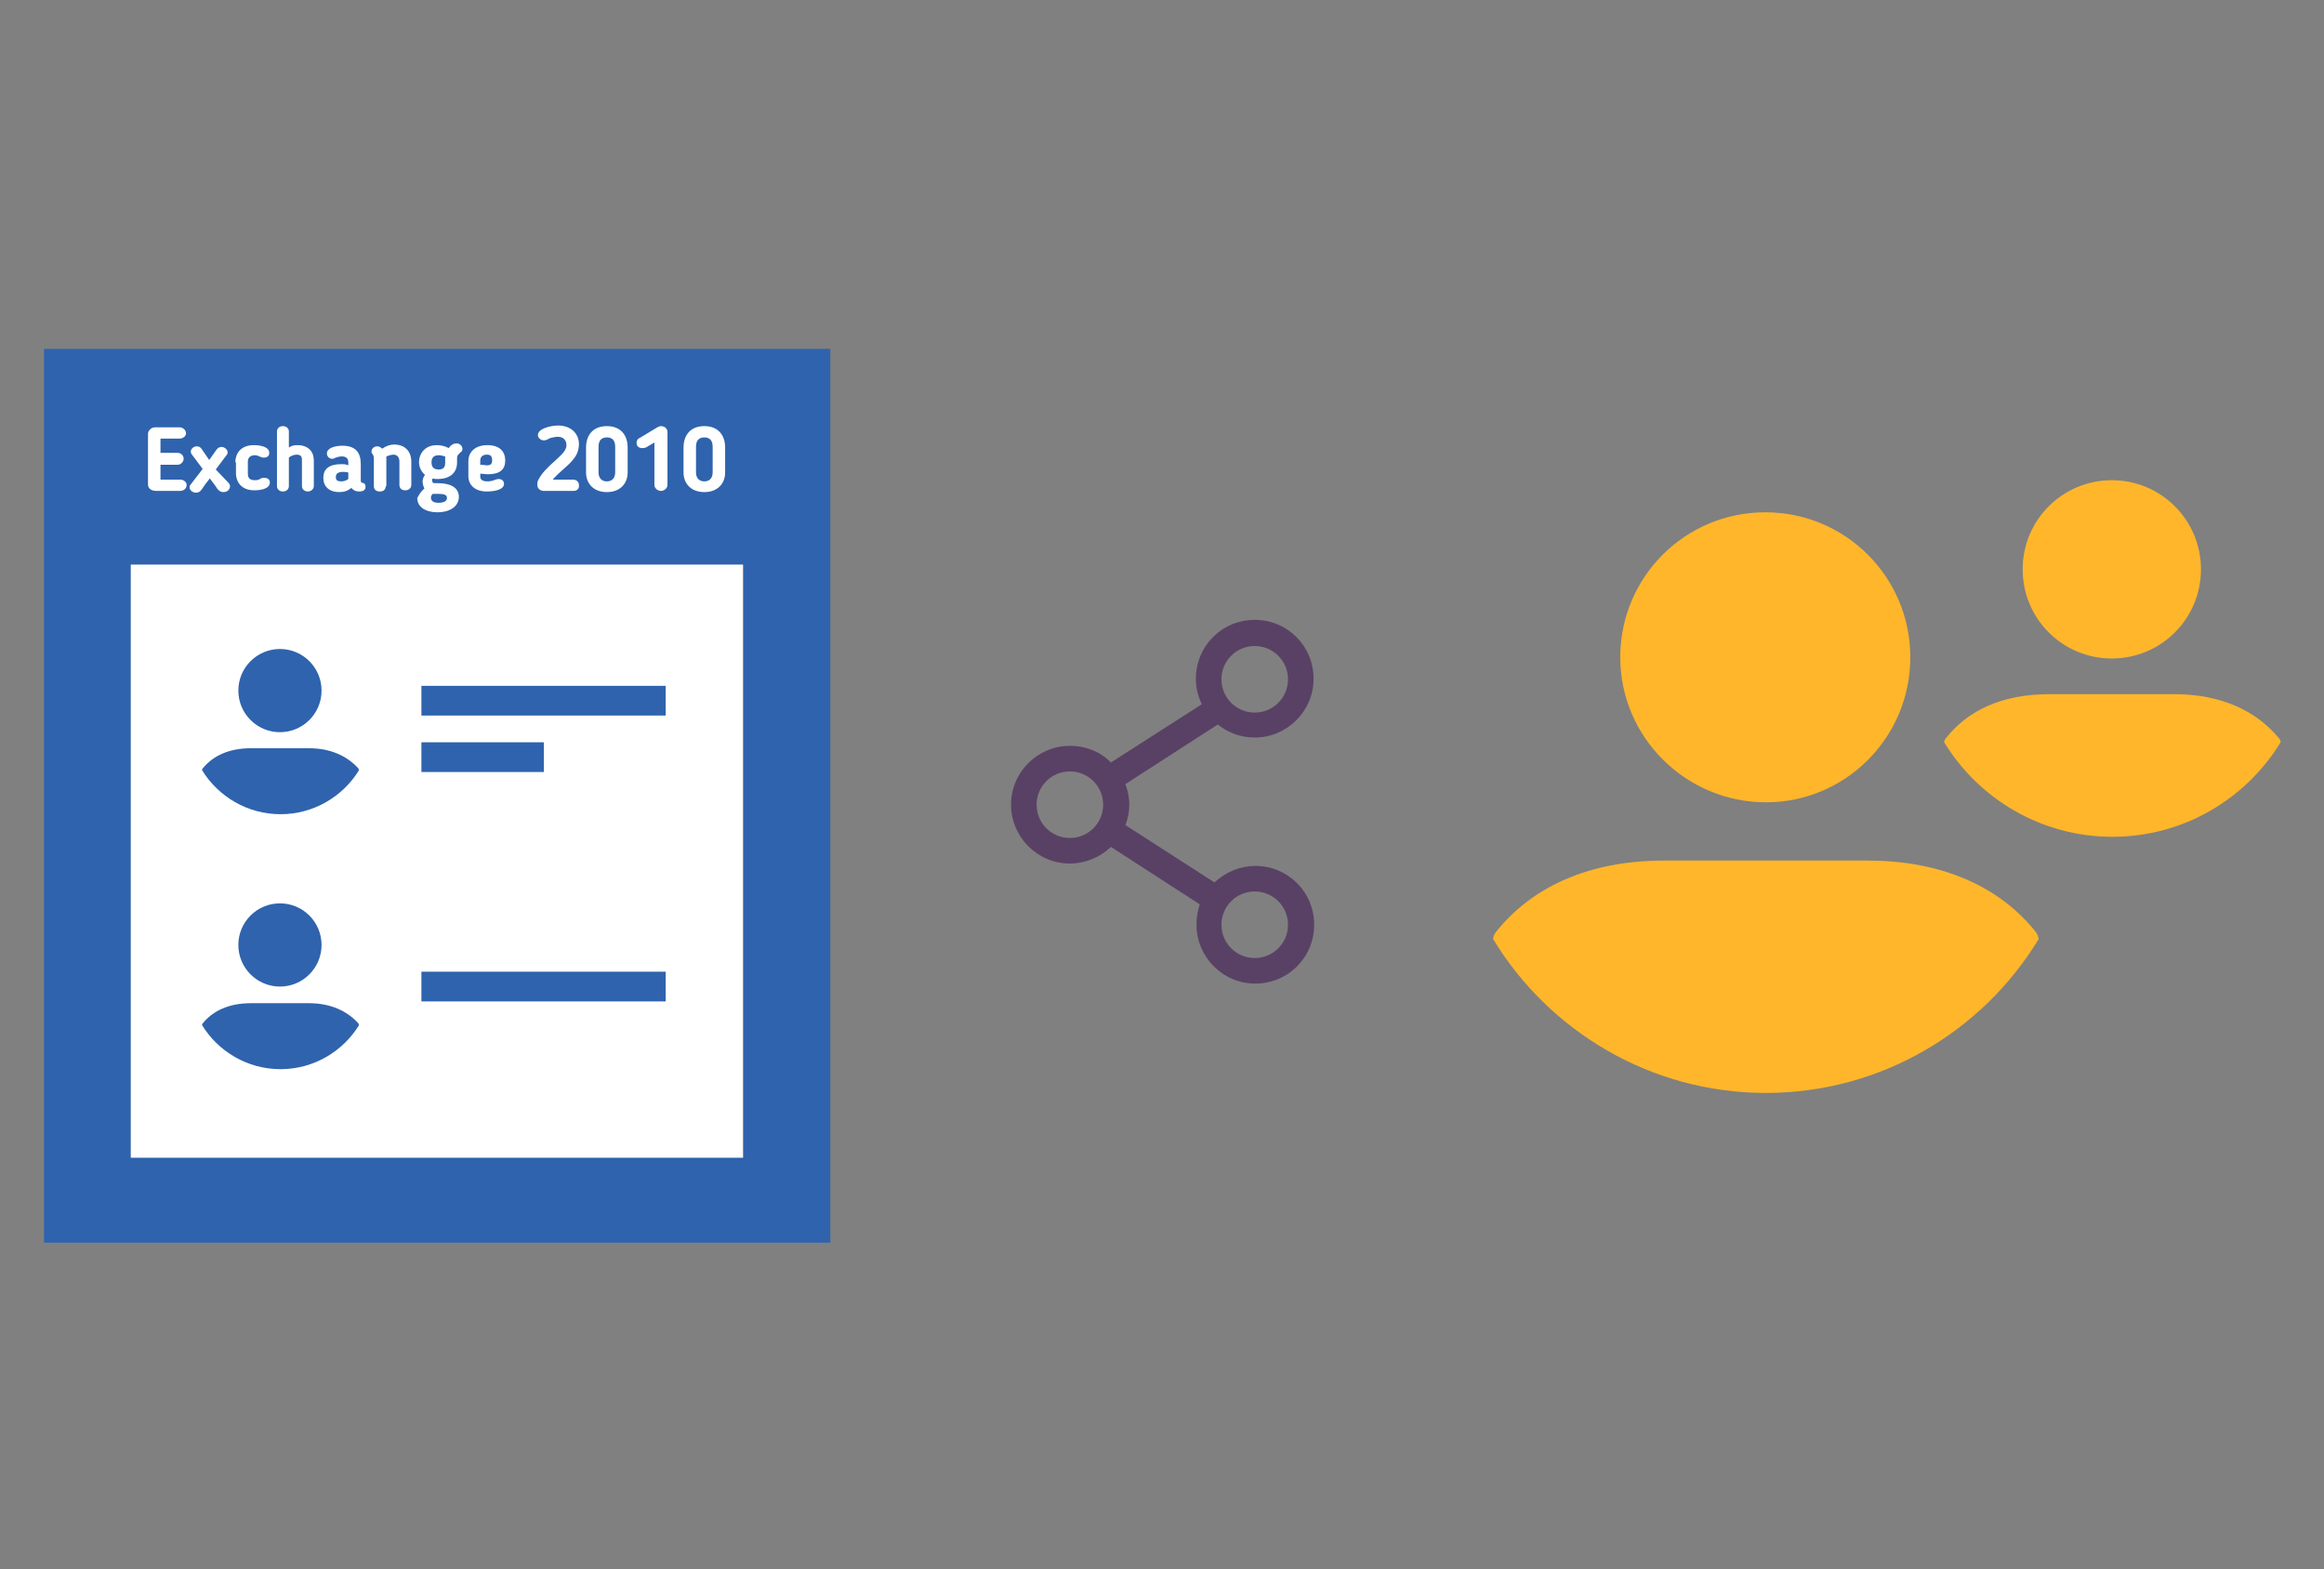 <?xml version="1.0" encoding="utf-8"?>
<!-- Generator: Adobe Illustrator 23.0.6, SVG Export Plug-In . SVG Version: 6.00 Build 0)  -->
<svg version="1.1" id="Layer_1" xmlns="http://www.w3.org/2000/svg" xmlns:xlink="http://www.w3.org/1999/xlink" x="0px" y="0px"
	 viewBox="0 0 391 264" style="enable-background:new 0 0 391 264;" xml:space="preserve">
<rect x="0" y="0" width="391" height="264" fill="#808080" stroke="none"/>
<style type="text/css">
	.st0{fill:#4885ED;}
	.st1{fill:#E5E5E5;}
	.st2{fill:#FFFFFF;}
	.st3{fill:#594165;}
	.st4{fill:#FBBB00;}
	.st5{fill:#518EF8;}
	.st6{fill:#28B446;}
	.st7{fill:#F14336;}
	.st8{fill:#FFA000;}
	.st9{fill:#FFCA28;}
	.st10{fill:#F7F7F7;}
	.st11{fill-rule:evenodd;clip-rule:evenodd;}
	.st12{fill-rule:evenodd;clip-rule:evenodd;fill:#3FBDCF;}
	.st13{fill-rule:evenodd;clip-rule:evenodd;fill:#FFFFFF;}
	.st14{opacity:0.9;fill:#FFFFFF;}
	.st15{fill:#F7F7F7;stroke:#594165;stroke-width:4;stroke-miterlimit:10;}
	.st16{fill:#E0412F;}
	.st17{fill-rule:evenodd;clip-rule:evenodd;fill:#606161;}
	.st18{fill:none;stroke:#58ABF4;stroke-width:0.25;stroke-miterlimit:10;}
	.st19{fill:#036EB1;}
	.st20{fill:#A4C639;}
	.st21{fill:none;stroke:#E0412F;stroke-miterlimit:10;}
	.st22{fill:#046DB2;}
	.st23{fill-rule:evenodd;clip-rule:evenodd;fill:#528FF5;}
	.st24{fill-rule:evenodd;clip-rule:evenodd;fill:#417BE6;}
	.st25{fill-rule:evenodd;clip-rule:evenodd;fill:#4881E8;}
	.st26{fill-rule:evenodd;clip-rule:evenodd;fill:#FBC013;}
	.st27{fill:#DF871E;}
	.st28{fill:#B6B6B6;}
	.st29{fill:#8C5BA4;}
	.st30{fill:#8DC652;}
	.st31{fill:#497FC1;}
	.st32{fill:#919191;}
	.st33{fill-rule:evenodd;clip-rule:evenodd;fill:#8E8E8E;}
	.st34{fill:#8E8E8E;}
	.st35{fill:#EB3D01;}
	.st36{fill:#F57F20;}
	.st37{fill:#ED7E01;}
	.st38{fill-rule:evenodd;clip-rule:evenodd;fill:#046DB2;}
	.st39{fill:#E0E2E2;}
	.st40{fill:#47D86F;}
	.st41{fill:#4FC9F8;}
	.st42{fill:#FF9327;}
	.st43{fill:#C9C8C4;}
	.st44{fill:#9A9A9A;}
	.st45{fill:#F2F2F2;}
	.st46{fill:#D32E2A;}
	.st47{fill:#A3C53A;}
	.st48{fill:#D6D8D7;}
	.st49{fill:#3A5BBC;}
	.st50{fill:url(#SVGID_43_);}
	.st51{fill:url(#SVGID_44_);}
	.st52{fill:url(#SVGID_45_);}
	.st53{fill:url(#SVGID_46_);}
	.st54{fill:#FFE168;}
	.st55{fill:#006699;}
	.st56{fill:#F4AE01;}
	.st57{fill:#DD191F;}
	.st58{fill:#323232;}
	.st59{fill:#CDCCCA;}
	.st60{fill:#5199F0;}
	.st61{fill:#791BCC;}
	.st62{fill:#C71D2E;}
	.st63{fill:#32DAC4;}
	.st64{fill:#3C5A99;}
	.st65{fill:#FCB714;}
	.st66{fill:#F06415;}
	.st67{fill:#BDCF31;}
	.st68{fill:#00A1E0;}
	.st69{fill:#00A1E3;}
	.st70{fill:#7AAD3E;}
	.st71{fill:#A50034;}
	.st72{fill:#6B6B6B;}
	.st73{fill:#005DAA;}
	.st74{fill:#EB0028;}
	.st75{fill:#888B8D;}
	.st76{fill:#0C4DA2;}
	.st77{fill:#00BFFF;}
	.st78{fill-rule:evenodd;clip-rule:evenodd;fill:#E81123;}
	.st79{fill:#FF6700;}
	.st80{fill:#00BFFE;}
	.st81{fill:#C4C4C4;}
	.st82{fill:url(#SVGID_47_);}
	.st83{fill:url(#SVGID_48_);}
	.st84{fill:url(#SVGID_49_);}
	.st85{fill:url(#SVGID_50_);}
	.st86{fill:#E5E5E5;stroke:#8E8E8E;stroke-width:2;stroke-miterlimit:10;}
	.st87{fill-rule:evenodd;clip-rule:evenodd;fill:#594165;}
	.st88{fill-rule:evenodd;clip-rule:evenodd;fill:#D4D4D4;}
	.st89{fill-rule:evenodd;clip-rule:evenodd;fill:#3669D6;}
	.st90{fill-rule:evenodd;clip-rule:evenodd;fill:#3A81F4;}
	.st91{fill-rule:evenodd;clip-rule:evenodd;fill:#FAFAFA;}
	.st92{fill-rule:evenodd;clip-rule:evenodd;fill:#E0E0E0;}
	.st93{fill:url(#SVGID_59_);}
	.st94{opacity:0.2;fill:#56C7DA;enable-background:new    ;}
	.st95{fill:url(#SVGID_60_);}
	.st96{fill:url(#SVGID_61_);}
	.st97{fill:url(#SVGID_62_);}
	.st98{fill:url(#SVGID_63_);}
	.st99{fill:url(#SVGID_64_);}
	.st100{fill:#FCFCFC;enable-background:new    ;}
	.st101{enable-background:new    ;}
	.st102{fill:#5A5A5A;}
	.st103{fill:#D8D8D8;enable-background:new    ;}
	.st104{fill:#E9574E;}
	.st105{fill:none;stroke:#D8D8D8;stroke-width:0.75;stroke-miterlimit:10;enable-background:new    ;}
	.st106{fill:#E9574E;stroke:#E9574E;stroke-width:0.75;stroke-miterlimit:10;enable-background:new    ;}
	.st107{fill:#E0E0E0;}
	.st108{fill:#537ABD;}
	.st109{fill:#2EB672;}
	.st110{fill:#FED14B;}
	.st111{fill:#28CD7E;}
	.st112{fill:#CECECE;}
	.st113{fill-rule:evenodd;clip-rule:evenodd;fill:#FF9D17;}
	.st114{fill:#FFFFFF;stroke:#FFFFFF;stroke-miterlimit:10;}
	.st115{fill:#249FBD;}
	.st116{fill:#D62C5D;}
	.st117{fill:#FFB62B;}
	.st118{fill:#2F63AD;}
	.st119{fill:#4C368B;}
	.st120{fill:none;stroke:#4885ED;stroke-width:7.8;stroke-miterlimit:10;}
	.st121{fill:none;stroke:#FFFFFF;stroke-width:7.8;stroke-miterlimit:10;}
	.st122{fill:#594165;stroke:#FFFFFF;stroke-width:0.5;stroke-miterlimit:10;}
	.st123{fill-rule:evenodd;clip-rule:evenodd;fill:#2F63AD;}
	.st124{fill:#D8D8D8;}
	.st125{fill:none;stroke:#594165;stroke-width:4;stroke-linecap:round;stroke-miterlimit:10;}
	.st126{fill:none;stroke:#594165;stroke-width:4;stroke-linecap:round;stroke-miterlimit:10;stroke-dasharray:4.843,11.624;}
	.st127{fill:none;stroke:#594165;stroke-width:4;stroke-linecap:round;stroke-miterlimit:10;stroke-dasharray:4.825,11.58;}
	.st128{fill:#EDEDED;}
	.st129{fill:url(#SVGID_65_);}
	.st130{fill:url(#SVGID_66_);}
	.st131{fill:url(#SVGID_67_);}
	.st132{fill:url(#SVGID_68_);}
	.st133{fill:url(#SVGID_69_);}
	.st134{fill:url(#SVGID_70_);}
	.st135{fill:url(#SVGID_71_);}
	.st136{fill:url(#SVGID_72_);}
	.st137{fill:url(#SVGID_73_);}
	.st138{fill:url(#SVGID_74_);}
	.st139{fill:url(#SVGID_75_);}
	.st140{fill:url(#SVGID_76_);}
	.st141{fill:#F6961C;}
	.st142{fill-rule:evenodd;clip-rule:evenodd;fill:#4885ED;}
	.st143{opacity:0.5;}
	.st144{fill-rule:evenodd;clip-rule:evenodd;fill:#FFB62B;}
	.st145{fill:url(#SVGID_77_);}
	.st146{fill:url(#SVGID_78_);}
	.st147{fill:url(#SVGID_79_);}
	.st148{fill:url(#SVGID_80_);}
	.st149{fill:url(#SVGID_81_);}
	.st150{fill:url(#SVGID_82_);}
	.st151{fill:url(#SVGID_83_);}
	.st152{fill:url(#SVGID_84_);}
	.st153{fill:url(#SVGID_85_);}
	.st154{fill:url(#SVGID_86_);}
	.st155{fill:url(#SVGID_87_);}
	.st156{fill:url(#SVGID_88_);}
</style>
<g>
	<g>
		<g>
			<rect x="21.1" y="93.8" class="st2" width="103.9" height="102.8"/>
			<path class="st118" d="M7.4,58.7c0,50.3,0,100.4,0,150.4c32.5,0,64.9,0,97.2,0h20.5h13.4h1.2v-14.4v-43.1v-10.8
				c0-27.4,0-54.7,0-82.1C89.3,58.7,57.8,58.7,7.4,58.7z M125.1,140.9v53.9h-10.4h-10.1c-27.5,0-55,0-82.6,0c0-33.2,0-66.3,0-99.8
				c40.4,0,62.3,0,103.1,0C125.1,110.2,125.1,125.5,125.1,140.9L125.1,140.9z"/>
		</g>
		<g>
			<g>
				<circle class="st123" cx="47.1" cy="116.2" r="7"/>
				<path class="st123" d="M52,125.9h-9.8c-3.7,0-6.4,1.3-8.1,3.4c-0.1,0.1-0.1,0.2-0.1,0.3c2.7,4.4,7.6,7.4,13.2,7.4
					s10.5-3,13.2-7.4c0-0.1-0.1-0.2-0.1-0.3C58.4,127.2,55.6,125.9,52,125.9z"/>
			</g>
		</g>
		<g>
			<g>
				<circle class="st123" cx="47.1" cy="159" r="7"/>
				<path class="st123" d="M52,168.8h-9.8c-3.7,0-6.4,1.3-8.1,3.4c-0.1,0.1-0.1,0.2-0.1,0.3c2.7,4.4,7.6,7.4,13.2,7.4
					s10.5-3,13.2-7.4c0-0.1-0.1-0.2-0.1-0.3C58.4,170.1,55.6,168.8,52,168.8z"/>
			</g>
		</g>
		<rect x="70.9" y="115.4" class="st123" width="41.1" height="5"/>
		<rect x="70.9" y="163.5" class="st123" width="41.1" height="5"/>
		<rect x="70.9" y="124.9" class="st123" width="20.6" height="5"/>
	</g>
	<g>
		<g>
			<path class="st2" d="M30.3,82.6h-4c-0.7,0-1.4-0.3-1.4-1.1v-8.5c0-0.5,0.5-1.1,1.2-1.1h4.1c0.6,0,1.1,0.5,1.1,1
				c0,0.5-0.5,0.9-1.1,0.9H27v2.4h2.9c0.5,0,1,0.4,1,1c0,0.5-0.5,1-1,1H27v2.5h3.3c0.6,0,1.1,0.4,1.1,0.9
				C31.4,82.2,30.9,82.6,30.3,82.6z"/>
			<path class="st2" d="M38.5,81.3c0.1,0.2,0.2,0.3,0.2,0.5c0,0.5-0.4,1-1.1,1c-0.5,0-0.7-0.2-1-0.5c-0.5-0.8-0.8-1.1-1.3-1.8
				c-0.5,0.6-1,1.3-1.4,1.9c-0.2,0.3-0.5,0.5-0.9,0.5c-0.6,0-1.1-0.4-1.1-0.9c0-0.2,0-0.3,0.2-0.5c0.7-0.9,1.3-1.7,2-2.6
				c-0.6-0.8-1.2-1.6-1.8-2.4c-0.1-0.1-0.2-0.3-0.2-0.5c0-0.5,0.5-0.9,1-0.9c0.6,0,0.8,0.4,1,0.7l1.1,1.6l1.2-1.7
				c0.2-0.3,0.5-0.5,0.9-0.5s1,0.4,1,0.9c0,0.1,0,0.3-0.2,0.5l-1.8,2.4L38.5,81.3z"/>
			<path class="st2" d="M39.6,77.8c0-1.6,1-2.9,3.1-2.9c0.9,0,2.6,0.2,2.6,1.3c0,0.4-0.2,0.8-0.9,0.8c-0.2,0-0.3,0-0.5-0.1
				c-0.3-0.1-0.6-0.3-1-0.3c-0.8,0-1.2,0.4-1.2,1.1v2c0,0.7,0.3,1.1,1.2,1.1c0.5,0,0.7-0.1,1-0.3c0.2-0.1,0.3-0.1,0.5-0.1
				c0.8,0,1,0.4,1,0.8c0,1.1-1.7,1.3-2.6,1.3c-2.1,0-3.1-1.3-3.1-2.9V77.8z"/>
			<path class="st2" d="M48.6,81.8c0,0.5-0.4,0.9-1,0.9s-1-0.4-1-0.9v-9.2c0-0.5,0.4-0.9,1-0.9s1,0.4,1,0.9v2.7
				c0.4-0.3,0.9-0.4,1.4-0.4c1.9,0,2.8,1.1,2.8,2.6v4.3c0,0.5-0.5,0.9-1,0.9c-0.6,0-1-0.4-1-0.9v-4.4c0-0.6-0.2-0.9-0.9-0.9
				c-0.4,0-1,0.2-1.3,0.5V81.8z"/>
			<path class="st2" d="M60.7,80.8c0,0.5,0.2,0.4,0.5,0.5c0.2,0.1,0.3,0.3,0.3,0.6c0,0.5-0.3,0.8-1.1,0.8c-0.6,0-0.9-0.2-1.3-0.6
				c-0.6,0.5-1.2,0.7-2,0.7c-1.8,0-2.7-1-2.7-2.4v0c0-1.5,1-2.3,3-2.3c0.4,0,0.8,0,1.2,0.2v-0.5c0-0.7-0.4-1-1.1-1
				c-0.4,0-0.7,0.1-1,0.2c-0.1,0-0.3,0.2-0.6,0.2c-0.6,0-0.9-0.5-0.9-0.9c0-0.9,1.3-1.3,2.6-1.3c2.2,0,3.1,1.1,3.1,3.1V80.8z
				 M56.5,80.3L56.5,80.3c0,0.5,0.3,0.7,0.9,0.7c0.4,0,0.8-0.1,1.2-0.4v-1.1c-0.4-0.1-0.8-0.1-1.1-0.1
				C56.6,79.5,56.5,79.9,56.5,80.3z"/>
			<path class="st2" d="M64.9,81.8c0,0.5-0.3,0.9-1,0.9c-0.7,0-1-0.4-1-0.9v-4.6c0-0.5-0.1-0.5-0.1-0.6c-0.2-0.3-0.3-0.4-0.3-0.6
				c0-0.5,0.4-0.9,1-0.9c0.3,0,0.6,0.2,0.8,0.4c0.7-0.5,1.4-0.7,2-0.7c1.9,0,2.9,1.2,2.9,2.9v3.9c0,0.5-0.4,0.9-1,0.9
				c-0.7,0-1-0.4-1-0.9v-3.9c0-0.8-0.4-1.2-1-1.2c-0.3,0-0.7,0.1-1.2,0.3c0,0.1,0,0.2,0,0.3V81.8z"/>
			<path class="st2" d="M71.4,82.2c-0.2-0.4-0.3-0.9-0.3-1.2c0-0.3,0.1-0.7,0.4-1.1c-0.6-0.5-1-1.3-1-2.1c0-1.6,1.1-2.9,3-2.9
				c0.8,0,1.4,0.2,2,0.5c0.4-0.6,0.9-0.8,1.3-0.8c0.5,0,1,0.4,1,0.9c0,0.3-0.1,0.5-0.2,0.5c-0.5,0.5-0.7,0.6-0.7,1v0.8
				c0,1.6-1,2.8-3.3,2.8c-0.2,0-0.6,0-0.8-0.1c-0.1,0.2-0.1,0.2-0.1,0.3c0,0.4,0.2,0.5,0.4,0.5h0.6c2,0,3.5,0.7,3.5,2.3
				c0,1.6-1.5,2.6-3.6,2.6c-2,0-3.4-0.9-3.4-2.4C70.5,83.3,70.7,82.8,71.4,82.2z M72.8,83.1c-0.2,0.2-0.3,0.4-0.3,0.6
				c0,0.6,0.4,0.9,1.3,0.9c0.9,0,1.4-0.3,1.4-0.8c0-0.5-0.4-0.7-1.4-0.7L72.8,83.1z M73.8,76.6c-0.8,0-1.2,0.4-1.2,1.2
				c0,0.7,0.3,1.2,1.2,1.2c0.8,0,1.1-0.4,1.1-1.1v-1.1C74.5,76.7,74.2,76.6,73.8,76.6z"/>
			<path class="st2" d="M80.8,79.7v0.5c0,0.5,0.4,0.8,1.2,0.8c0.5,0,0.9-0.1,1.4-0.3c0.1,0,0.2-0.1,0.5-0.1c0.7,0,0.9,0.5,0.9,0.8
				c0,1.1-1.9,1.3-2.9,1.3c-2,0-3.1-1.1-3.1-2.6v-2.5c0-1.5,1.1-2.7,3.2-2.7c2,0,3,1,3,2.6c0,1.5-0.9,2.3-2.9,2.3
				C81.6,79.8,81.2,79.7,80.8,79.7z M81.9,76.5c-0.7,0-1.1,0.4-1.1,1v0.7c0.5,0,0.9,0.1,1.1,0.1c0.6,0,0.9-0.2,0.9-0.8
				C82.8,76.7,82.5,76.5,81.9,76.5z"/>
			<path class="st2" d="M96.5,82.6h-5c-0.6,0-1.1-0.4-1.1-1c0-0.2,0-0.5,0.1-0.7c0.6-1.3,1.7-2.3,2.8-3.3c0.8-0.8,2-1.6,2-2.7
				c0-0.8-0.5-1.4-1.4-1.4c-0.5,0-0.9,0.1-1.3,0.2c-0.3,0.1-0.6,0.4-1.1,0.4c-0.5,0-1-0.4-1-0.9c0-1.1,2.2-1.6,3.4-1.6
				c2.2,0,3.5,1.4,3.5,3.1c0,1.3-0.5,2.1-1.2,2.9c-1,1.1-2.3,2-3.2,3.1h3.4c0.6,0,1,0.4,1,0.9C97.5,82.2,97.1,82.6,96.5,82.6z"/>
			<path class="st2" d="M105.6,75.3v4.2c0,1.8-1.2,3.3-3.5,3.3c-2.3,0-3.5-1.5-3.5-3.3v-4.2c0-2,1.1-3.6,3.5-3.6
				S105.6,73.3,105.6,75.3z M100.7,75.2v4.3c0,0.9,0.5,1.5,1.4,1.5s1.4-0.6,1.4-1.5v-4.3c0-1-0.4-1.6-1.4-1.6S100.7,74.2,100.7,75.2
				z"/>
			<path class="st2" d="M110.2,74.4l-1.2,0.7c-0.3,0.2-0.5,0.3-0.9,0.3c-0.5,0-1-0.2-1-0.9c0-0.4,0.2-0.7,0.5-0.8l3-1.8
				c0.2-0.1,0.4-0.2,0.6-0.2c0.6,0,1.1,0.4,1.1,1v8.9c0,0.5-0.5,1-1.1,1c-0.6,0-1.1-0.5-1.1-1V74.4z"/>
			<path class="st2" d="M122,75.3v4.2c0,1.8-1.2,3.3-3.5,3.3c-2.3,0-3.5-1.5-3.5-3.3v-4.2c0-2,1.1-3.6,3.5-3.6S122,73.3,122,75.3z
				 M117.1,75.2v4.3c0,0.9,0.5,1.5,1.4,1.5s1.4-0.6,1.4-1.5v-4.3c0-1-0.4-1.6-1.4-1.6S117.1,74.2,117.1,75.2z"/>
		</g>
	</g>
	<path class="st3" d="M201.3,155.6c0,5.4,4.4,9.9,9.9,9.9s9.9-4.4,9.9-9.9s-4.4-9.9-9.9-9.9c-2.5,0-4.9,1-6.8,2.7l-0.1,0.1l-0.1-0.1
		l-14.9-9.6l0.1-0.1c0.4-1.1,0.6-2.2,0.6-3.3c0-1.1-0.2-2.2-0.6-3.3l-0.1-0.1l0.1-0.1l15.5-10l0.1,0.1c1.8,1.4,3.9,2.1,6.1,2.1
		c5.4,0,9.9-4.4,9.9-9.9s-4.4-9.9-9.9-9.9s-9.9,4.4-9.9,9.9c0,1.4,0.3,2.8,0.9,4.1l0.1,0.2l-15.3,9.8l-0.1-0.1
		c-1.8-1.8-4.2-2.7-6.8-2.7c-5.4,0-9.9,4.4-9.9,9.9c0,5.4,4.4,9.9,9.9,9.9c2.5,0,5-1,6.8-2.7l0.1-0.1l15,9.7l-0.1,0.1
		C201.5,153.3,201.3,154.4,201.3,155.6z M211.1,150c3.1,0,5.6,2.5,5.6,5.6s-2.5,5.6-5.6,5.6s-5.6-2.5-5.6-5.6S208,150,211.1,150z
		 M211.1,108.7c3.1,0,5.6,2.5,5.6,5.6s-2.5,5.6-5.6,5.6s-5.6-2.5-5.6-5.6S208,108.7,211.1,108.7z M180,141c-3.1,0-5.6-2.5-5.6-5.6
		s2.5-5.6,5.6-5.6s5.6,2.5,5.6,5.6S183.1,141,180,141z"/>
	<g>
		<g>
			<g>
				<path class="st117" d="M272.6,110.6c0-13.5,10.9-24.4,24.4-24.4s24.4,10.9,24.4,24.4S310.5,135,297.1,135
					S272.6,124.1,272.6,110.6z M314.2,144.8H280c-12.8,0-22.3,4.5-28.3,12c-0.3,0.4-0.5,0.8-0.5,1.2c9.4,15.5,26.5,25.9,45.9,25.9
					s36.5-10.4,45.9-25.9c-0.1-0.4-0.2-0.8-0.5-1.2C336.5,149.3,326.9,144.8,314.2,144.8z M355.3,110.8c8.3,0,15-6.7,15-15
					s-6.7-15-15-15s-15,6.7-15,15S347,110.8,355.3,110.8z M365.8,116.8h-21c-7.9,0-13.7,2.7-17.4,7.4c-0.2,0.2-0.3,0.5-0.3,0.7
					c5.8,9.5,16.3,15.9,28.3,15.9s22.5-6.4,28.3-15.9c0-0.3-0.1-0.5-0.3-0.7C379.6,119.6,373.7,116.8,365.8,116.8z"/>
			</g>
		</g>
	</g>
</g>
</svg>

